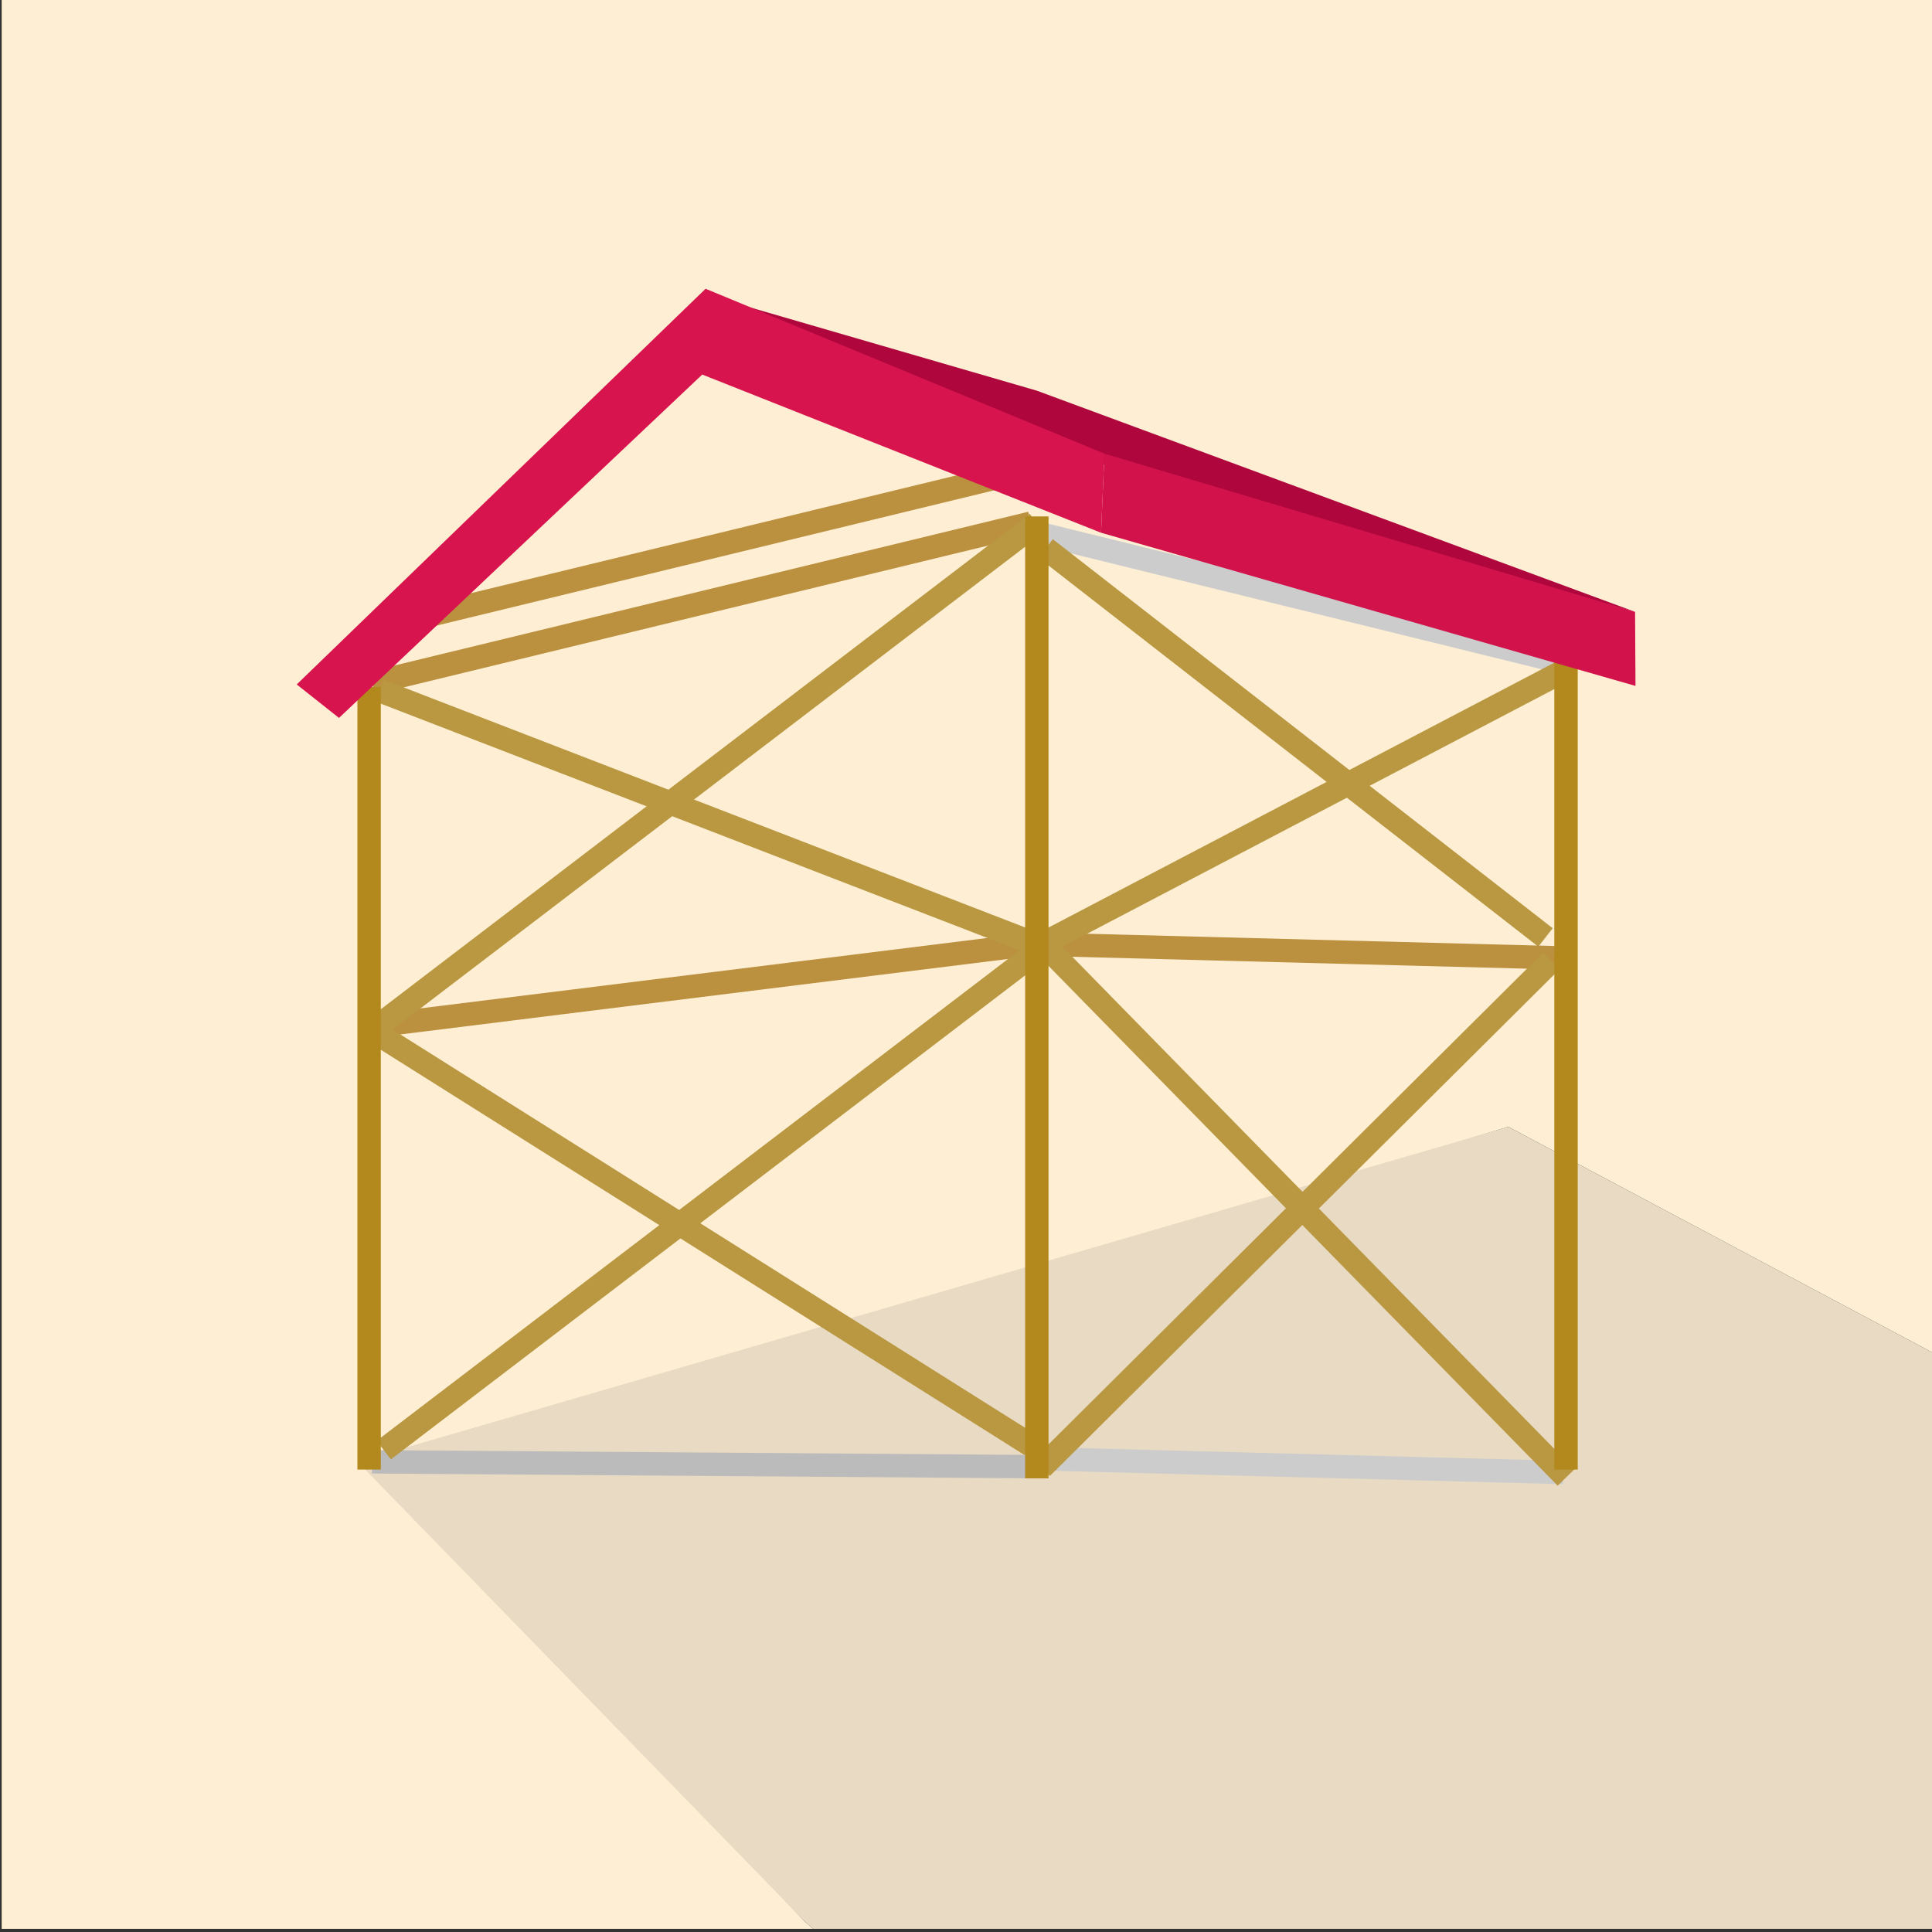 <?xml version="1.0" encoding="utf-8"?>
<!-- Generator: Adobe Illustrator 25.2.3, SVG Export Plug-In . SVG Version: 6.00 Build 0)  -->
<svg version="1.1" id="レイヤー_1" xmlns="http://www.w3.org/2000/svg" xmlns:xlink="http://www.w3.org/1999/xlink" x="0px"
	 y="0px" viewBox="0 0 92.33 92.33" style="enable-background:new 0 0 92.33 92.33;" xml:space="preserve">
<rect x="0" y="0" width="92.33" height="92.33" fill="#333333" stroke="none"/>
<style type="text/css">
	.st0{fill:#FEEFD4;}
	.st1{fill:#E9DBC3;}
	.st2{fill:#AF063E;}
	.st3{fill:none;stroke:#BB903F;stroke-width:1.118;}
	.st4{fill:none;stroke:#BBBBBB;stroke-width:1.118;}
	.st5{fill:none;stroke:#B99841;stroke-width:1.118;}
	.st6{fill:none;stroke:#B3881C;stroke-width:1.118;}
	.st7{fill:#D7144E;}
	.st8{fill:none;stroke:#CCCCCC;stroke-width:1.118;}
	.st9{fill:#D1124B;}
</style>
<g>
	<polygon class="st0" points="18.08,70.18 72.08,53.85 92.41,64.67 92.41,-0.15 0.08,-0.15 0.08,92.18 38.86,92.18 38.48,91.85 	"/>
	<polygon class="st1" points="92.41,64.67 72.08,53.85 17.08,69.85 38.48,91.85 38.86,92.18 92.41,92.18 	"/>
</g>
<g>
	<polygon class="st2" points="78.14,29.24 49.55,18.67 35.57,14.61 52.62,22.16 	"/>
	<line class="st3" x1="17.78" y1="49.04" x2="49.27" y2="45.13"/>
	<line class="st4" x1="17.78" y1="69.86" x2="49.27" y2="70.09"/>
	<line class="st3" x1="17.78" y1="32.64" x2="49.27" y2="25"/>
	<line class="st5" x1="49.55" y1="25" x2="18.06" y2="49.04"/>
	<line class="st5" x1="18.15" y1="33.01" x2="49.27" y2="45.03"/>
	<line class="st5" x1="49.83" y1="45.27" x2="18.34" y2="69.3"/>
	<line class="st5" x1="17.82" y1="49.27" x2="49.27" y2="69.07"/>
	<line class="st6" x1="17.64" y1="32.83" x2="17.64" y2="70.23"/>
	<line class="st3" x1="17.78" y1="30.07" x2="49.27" y2="22.43"/>
	<polygon class="st7" points="33.56,17.9 16.2,34.31 14.18,32.71 33.72,13.8 52.78,21.68 52.62,25.46 	"/>
	<line class="st3" x1="49.92" y1="45.13" x2="74.7" y2="45.78"/>
	<line class="st8" x1="49.92" y1="25.56" x2="74.7" y2="31.66"/>
	<line class="st8" x1="49.92" y1="69.72" x2="74.7" y2="70.37"/>
	<line class="st5" x1="74.14" y1="45.92" x2="49.78" y2="70.14"/>
	<line class="st5" x1="49.97" y1="45.22" x2="74.84" y2="70.61"/>
	<line class="st5" x1="74.7" y1="32.08" x2="49.78" y2="45.13"/>
	<line class="st5" x1="49.97" y1="26.21" x2="73.86" y2="44.8"/>
	<line class="st6" x1="74.84" y1="31.52" x2="74.84" y2="70.23"/>
	<line class="st6" x1="49.55" y1="24.68" x2="49.55" y2="70.65"/>
	<polygon class="st9" points="78.14,29.24 78.16,32.78 52.62,25.46 52.78,21.68 	"/>
</g>
</svg>
